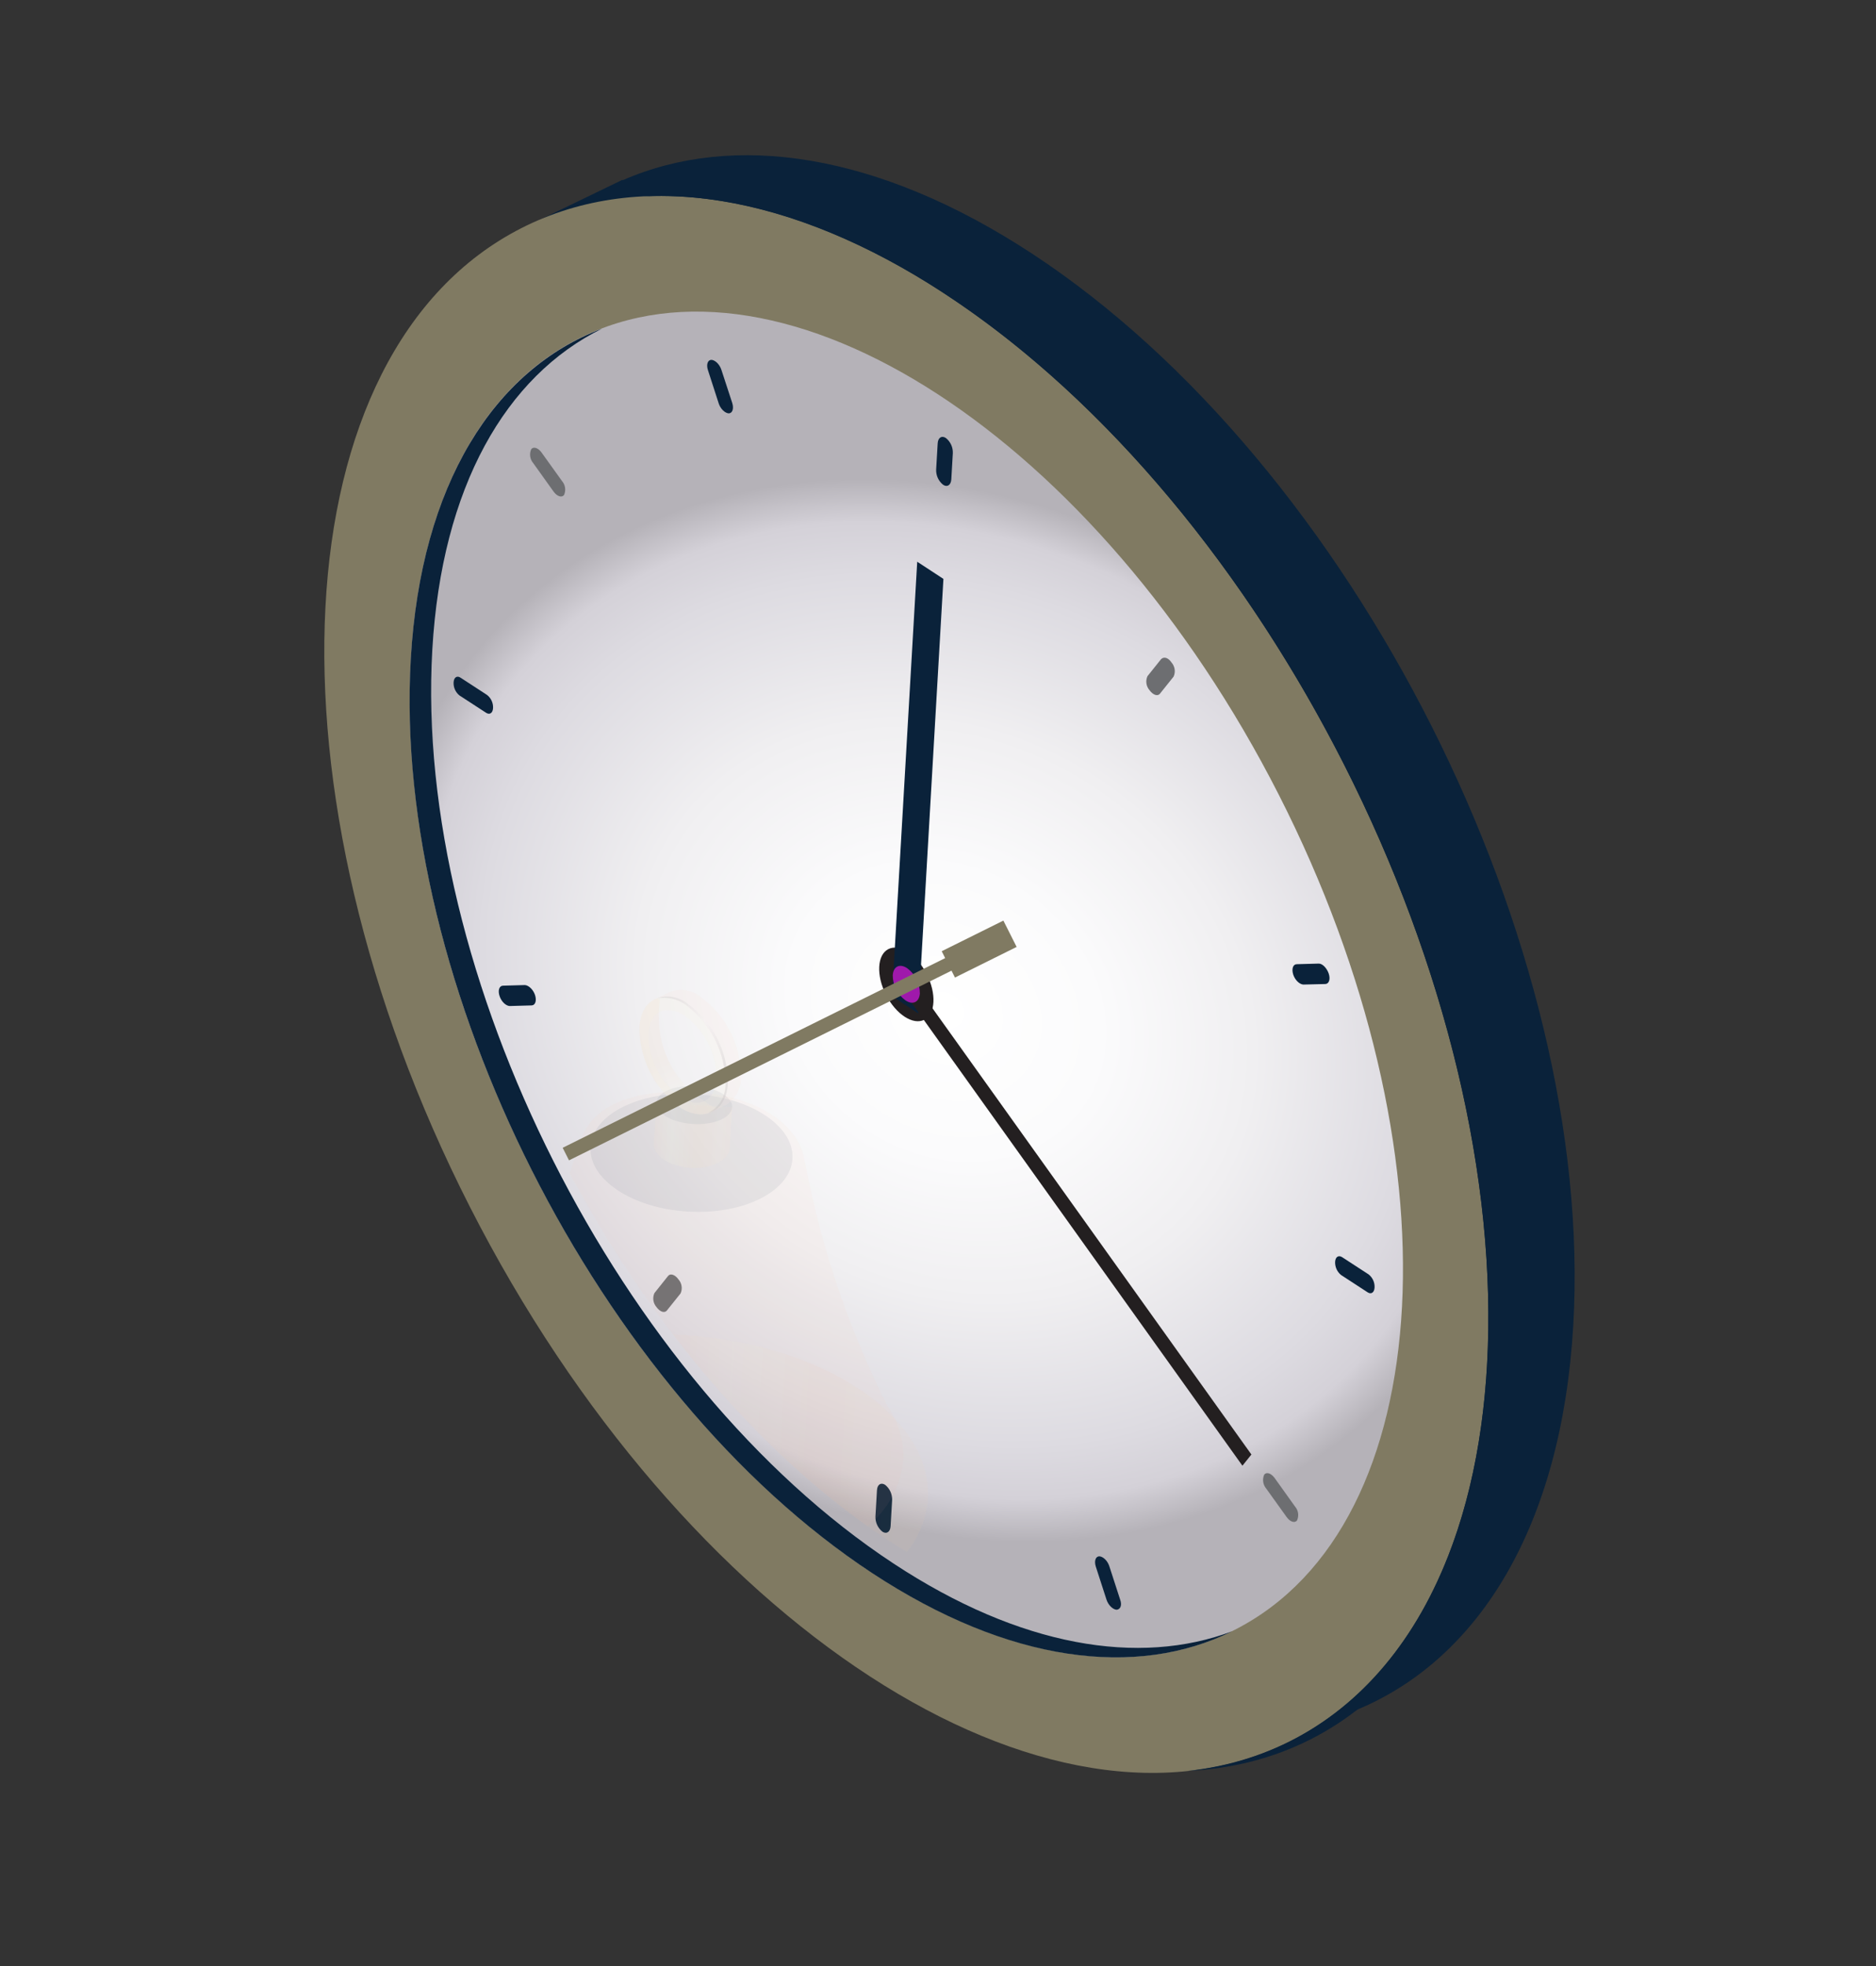 <svg width="168" height="176" viewBox="0 0 168 176" fill="none" xmlns="http://www.w3.org/2000/svg">
<rect x="0" y="0" width="168" height="176" fill="#333333" stroke="none"/>
<path d="M140.889 118.655C142.867 84.558 121.196 41.615 92.478 22.741C78.627 13.639 65.665 11.789 55.749 16.141L55.752 16.092L47.142 20.259L50.598 27.166C48.317 32.864 47.015 38.906 46.746 45.038C44.769 79.128 66.446 122.072 95.164 140.953C100.363 144.486 106.125 147.11 112.204 148.712L115.759 155.724L121.545 153.047C132.472 148.494 139.849 136.584 140.889 118.655Z" fill="#0a223a"/>
<path d="M115.644 155.826C137.232 144.832 139.294 105.608 120.252 68.219C101.209 30.829 68.272 9.432 46.684 20.426C25.097 31.421 23.034 70.644 42.077 108.034C61.12 145.423 94.057 166.821 115.644 155.826Z" fill="url(#paint0_linear)"/>
<path d="M110.587 145.896C129.007 136.515 130.766 103.045 114.516 71.139C98.267 39.234 70.161 20.974 51.741 30.356C33.322 39.737 31.562 73.207 47.812 105.112C64.061 137.018 92.167 155.277 110.587 145.896Z" fill="url(#paint1_radial)"/>
<path style="mix-blend-mode:color-dodge" d="M86.51 26.252C76.11 19.42 66.212 16.678 57.721 17.579C65.808 17.204 75.056 19.992 84.742 26.389C113.461 45.263 135.138 88.207 133.16 122.304C131.899 144.049 121.298 156.94 106.369 158.53C122.247 157.797 133.617 144.768 134.927 122.181C136.905 88.077 115.228 45.133 86.51 26.252Z" fill="#0a223a"/>
<path d="M80.032 139.977C55.524 123.874 37.029 87.217 38.715 58.149C39.56 43.58 45.301 33.665 53.909 29.421C44.244 33.083 37.695 43.345 36.788 58.973C35.1 88.069 53.597 124.698 78.104 140.822C90.341 148.866 101.76 150.267 110.339 146.035C102.014 149.17 91.361 147.433 80.032 139.977Z" fill="#0a223a"/>
<path d="M82.774 91.288C83.781 90.775 83.875 88.944 82.986 87.198C82.097 85.452 80.56 84.452 79.554 84.964C78.547 85.477 78.453 87.308 79.342 89.054C80.231 90.8 81.768 91.8 82.774 91.288Z" fill="#231F20"/>
<path d="M84.46 43.397C84.255 43.235 84.092 43.027 83.983 42.789C83.875 42.552 83.824 42.292 83.835 42.031L83.971 39.695C84.001 39.183 84.323 38.962 84.703 39.21C84.908 39.372 85.071 39.58 85.18 39.818C85.288 40.055 85.339 40.315 85.327 40.576L85.192 42.912C85.155 43.424 84.833 43.644 84.46 43.397Z" fill="#0a223a"/>
<path d="M79.023 137.117C78.819 136.953 78.656 136.743 78.547 136.504C78.439 136.266 78.388 136.005 78.399 135.743L78.534 133.407C78.564 132.895 78.886 132.682 79.266 132.922C79.471 133.086 79.634 133.296 79.742 133.534C79.851 133.773 79.901 134.034 79.891 134.296L79.755 136.631C79.718 137.143 79.396 137.357 79.023 137.117Z" fill="#0a223a"/>
<path d="M44.154 63.391C44.129 63.833 43.85 64.021 43.525 63.805L41.151 62.26C40.975 62.12 40.835 61.94 40.743 61.735C40.651 61.531 40.609 61.306 40.621 61.082V61.082C40.647 60.64 40.925 60.452 41.244 60.668L43.617 62.213C43.795 62.352 43.936 62.532 44.03 62.737C44.123 62.942 44.166 63.166 44.154 63.391Z" fill="#0a223a"/>
<path d="M123.096 115.266C123.07 115.708 122.792 115.896 122.473 115.688L120.1 114.142C119.923 114.001 119.783 113.82 119.69 113.614C119.597 113.408 119.553 113.183 119.563 112.957V112.957C119.588 112.522 119.867 112.334 120.192 112.543L122.566 114.088C122.742 114.228 122.882 114.408 122.974 114.613C123.067 114.818 123.108 115.042 123.096 115.266Z" fill="#0a223a"/>
<path d="M65.258 37.005C64.928 36.985 64.521 36.61 64.36 36.108L63.399 33.138C63.231 32.636 63.375 32.222 63.706 32.213C64.036 32.232 64.443 32.608 64.604 33.11L65.573 36.073C65.733 36.582 65.596 36.996 65.258 37.005Z" fill="#0a223a"/>
<path d="M99.999 144.105C99.67 144.086 99.262 143.717 99.094 143.215L98.133 140.246C97.972 139.744 98.109 139.329 98.447 139.321C98.777 139.34 99.185 139.708 99.345 140.217L100.306 143.18C100.495 143.683 100.353 144.069 99.999 144.105Z" fill="#0a223a"/>
<path d="M47.915 89.08C48.075 89.582 47.939 89.996 47.608 90.005L45.634 90.06C45.304 90.041 44.897 89.665 44.736 89.163C44.568 88.661 44.711 88.247 45.043 88.238L47.01 88.183C47.346 88.21 47.747 88.578 47.915 89.08Z" fill="#0a223a"/>
<path d="M118.991 87.158C119.159 87.66 119.015 88.081 118.684 88.09L116.717 88.138C116.38 88.119 115.98 87.751 115.812 87.248C115.651 86.739 115.788 86.325 116.119 86.316L118.093 86.261C118.424 86.252 118.816 86.655 118.991 87.158Z" fill="#0a223a"/>
<path d="M50.511 44.313C50.299 44.575 49.885 44.438 49.572 44.005L47.756 41.465C47.608 41.295 47.513 41.086 47.481 40.863C47.449 40.64 47.482 40.413 47.575 40.208V40.208C47.78 39.953 48.201 40.09 48.507 40.523L50.33 43.064C50.476 43.233 50.571 43.441 50.603 43.662C50.635 43.883 50.603 44.109 50.511 44.313V44.313Z" fill="#6D6E71"/>
<path d="M116.151 136.111C115.946 136.374 115.525 136.237 115.219 135.804L113.396 133.263C113.25 133.092 113.155 132.883 113.123 132.661C113.092 132.439 113.123 132.212 113.215 132.007V132.007C113.427 131.745 113.841 131.888 114.154 132.322L115.97 134.862C116.118 135.031 116.214 135.238 116.246 135.46C116.278 135.682 116.245 135.908 116.151 136.111Z" fill="#6D6E71"/>
<path d="M60.761 114.536C60.909 114.704 61.005 114.912 61.038 115.133C61.072 115.355 61.041 115.581 60.948 115.786L59.719 117.319C59.514 117.575 59.093 117.438 58.787 117.005C58.64 116.836 58.544 116.629 58.512 116.407C58.48 116.185 58.513 115.959 58.606 115.756L59.829 114.222C60.033 113.966 60.455 114.103 60.761 114.536Z" fill="#6D6E71"/>
<path d="M104.918 59.314C105.066 59.484 105.161 59.693 105.193 59.916C105.225 60.138 105.192 60.366 105.099 60.57L103.877 62.097C103.672 62.36 103.251 62.216 102.945 61.79C102.796 61.62 102.7 61.412 102.666 61.189C102.633 60.966 102.665 60.738 102.757 60.533L103.979 59.006C104.247 58.747 104.633 58.889 104.918 59.314Z" fill="#6D6E71"/>
<path d="M82.228 90.718L79.883 89.174L82.139 50.286L84.485 51.823L82.228 90.718Z" fill="#0a223a"/>
<g opacity="0.25">
<path opacity="0.25" d="M83.094 134.158C83.521 126.8 73.619 120.236 60.979 119.503L60.278 119.462C65.945 126.829 72.47 133.246 79.508 137.87C80.077 138.248 80.648 138.598 81.212 138.94C82.311 137.574 82.967 135.906 83.094 134.158V134.158Z" fill="url(#paint3_linear)"/>
<path opacity="0.25" d="M77.68 136.624C78.586 135.907 79.337 135.013 79.888 133.998C80.439 132.982 80.779 131.866 80.887 130.715C80.932 129.945 80.851 129.172 80.647 128.428C80.591 128.183 80.515 127.944 80.421 127.711C80.167 127.033 79.833 126.388 79.428 125.788C76.302 119.551 73.978 112.944 72.51 106.124L71.959 103.495C71.322 100.643 67.775 98.093 62.254 97.773C56.734 97.453 52.869 98.932 51.946 102.334L51.023 105.025C57.827 117.8 67.127 129.15 77.68 136.624Z" fill="url(#paint4_linear)"/>
<path opacity="0.25" d="M61.62 108.462C66.613 108.752 70.798 106.631 70.967 103.726C71.135 100.82 67.224 98.23 62.23 97.941C57.236 97.651 53.052 99.771 52.883 102.677C52.715 105.582 56.626 108.173 61.62 108.462Z" fill="#0a223a"/>
<path opacity="0.25" d="M65.561 99.119L58.778 98.726L58.567 102.373C58.503 103.467 59.974 104.439 61.847 104.548C63.72 104.657 65.286 103.861 65.35 102.767L65.561 99.119Z" fill="url(#paint6_linear)"/>
<path opacity="0.25" d="M65.561 99.119C65.507 100.059 63.948 100.729 62.075 100.62C60.202 100.512 58.724 99.666 58.778 98.726C58.833 97.786 60.399 97.117 62.272 97.225C64.145 97.334 65.614 98.207 65.561 99.119Z" fill="#0a223a"/>
<path opacity="0.25" d="M62.6 98.244C61.482 97.424 60.573 96.352 59.948 95.115C59.322 93.877 58.998 92.51 59.001 91.123C58.963 90.591 58.994 90.056 59.093 89.531C59.15 89.401 58.816 89.466 58.942 89.353C57.998 89.601 57.347 90.521 57.262 91.987C57.26 93.372 57.584 94.739 58.208 95.975C58.832 97.212 59.738 98.285 60.854 99.106C62.128 99.941 63.303 99.952 64.073 99.293C63.895 99.332 64.165 99.165 64.026 99.143C63.609 99.048 63.271 98.684 62.6 98.244Z" fill="url(#paint8_linear)"/>
<path opacity="0.25" d="M62.775 89.273C62.394 88.955 61.935 88.744 61.445 88.661C60.955 88.579 60.452 88.627 59.987 88.802C59.987 88.802 58.381 89.553 58.35 89.601C59.084 89.094 60.199 89.166 61.365 89.93C62.48 90.752 63.386 91.825 64.01 93.062C64.634 94.299 64.958 95.665 64.956 97.05C64.882 98.341 64.367 99.212 63.593 99.568C63.663 99.552 63.73 99.528 63.794 99.495L65.083 98.866C65.489 98.599 65.819 98.231 66.04 97.799C66.261 97.366 66.366 96.884 66.346 96.399C66.353 95.014 66.034 93.647 65.414 92.408C64.793 91.17 63.889 90.096 62.775 89.273V89.273Z" fill="url(#paint9_linear)"/>
<path opacity="0.25" d="M61.386 89.932C59.257 88.534 57.409 89.448 57.262 91.98C57.26 93.365 57.584 94.732 58.208 95.969C58.832 97.206 59.739 98.278 60.854 99.1C62.983 100.497 64.831 99.584 64.977 97.052C64.979 95.666 64.655 94.3 64.031 93.063C63.407 91.826 62.501 90.754 61.386 89.932V89.932ZM60.906 98.202C60.023 97.549 59.306 96.697 58.811 95.716C58.317 94.736 58.059 93.652 58.059 92.554C58.176 90.548 59.625 89.83 61.328 90.928C62.212 91.581 62.931 92.432 63.427 93.412C63.922 94.394 64.181 95.477 64.182 96.576C64.037 98.581 62.566 99.312 60.878 98.2L60.906 98.202Z" fill="url(#paint10_linear)"/>
<path style="mix-blend-mode:screen" opacity="0.25" d="M61.58 89.852C61.206 89.55 60.762 89.346 60.289 89.26C59.815 89.173 59.328 89.207 58.871 89.357C59.752 89.223 60.651 89.428 61.386 89.932C62.501 90.754 63.407 91.826 64.031 93.063C64.654 94.3 64.979 95.666 64.977 97.052C64.981 97.582 64.837 98.103 64.562 98.557C64.288 99.011 63.892 99.379 63.42 99.622C64.411 99.405 65.099 98.473 65.186 96.972C65.188 95.585 64.863 94.217 64.236 92.98C63.61 91.743 62.7 90.671 61.58 89.852V89.852Z" fill="url(#paint11_radial)"/>
</g>
<path d="M81.626 87.629L80.822 88.638L111.262 131.211L112.066 130.209L81.626 87.629Z" fill="#231F20"/>
<path d="M82.375 88.918C82.329 89.711 81.749 90.001 81.079 89.547C80.728 89.289 80.442 88.951 80.246 88.562C80.049 88.173 79.948 87.743 79.949 87.307C79.995 86.514 80.575 86.224 81.245 86.678C81.594 86.938 81.878 87.276 82.074 87.665C82.27 88.054 82.373 88.483 82.375 88.918Z" fill="url(#paint12_linear)"/>
<path d="M91.041 84.769L89.855 82.412L84.332 85.153L84.642 85.77L50.388 102.75L50.956 103.874L85.21 86.894L85.519 87.51L91.041 84.769Z" fill="url(#paint13_linear)"/>
<defs>
<linearGradient id="paint0_linear" x1="42.077" y1="108.034" x2="120.252" y2="68.219" gradientUnits="userSpaceOnUse">
<stop stop-color="#807a62"/>
<stop offset="1" stop-color="#807a62"/>
</linearGradient>
<radialGradient id="paint1_radial" cx="0" cy="0" r="1" gradientUnits="userSpaceOnUse" gradientTransform="translate(84.647 90.451) rotate(33.123) scale(53.28 45.772)">
<stop stop-color="white"/>
<stop offset="0.27" stop-color="#FBFBFC"/>
<stop offset="0.54" stop-color="#F0EFF1"/>
<stop offset="0.81" stop-color="#DDDBE1"/>
<stop offset="0.91" stop-color="#D4D1D8"/>
<stop offset="0.99" stop-color="#B5B2B8"/>
</radialGradient>
<radialGradient id="paint2_radial" cx="0" cy="0" r="1" gradientUnits="userSpaceOnUse" gradientTransform="translate(105.089 52.238) rotate(3.32) scale(57.053)">
<stop stop-color="white"/>
<stop offset="0.07" stop-color="#807a62"/>
<stop offset="0.16" stop-color="#807a62"/>
<stop offset="0.26" stop-color="#807a62"/>
<stop offset="0.37" stop-color="#545454"/>
<stop offset="0.47" stop-color="#353535"/>
<stop offset="0.59" stop-color="#1E1E1E"/>
<stop offset="0.7" stop-color="#0D0D0D"/>
<stop offset="0.84" stop-color="#030303"/>
<stop offset="1"/>
</radialGradient>
<linearGradient id="paint3_linear" x1="59.749" y1="128.574" x2="83.339" y2="129.942" gradientUnits="userSpaceOnUse">
<stop stop-color="#FFBB96"/>
<stop offset="0.23" stop-color="#FFFBC9"/>
<stop offset="0.54" stop-color="#F9B673"/>
<stop offset="0.65" stop-color="#FAB978"/>
<stop offset="0.79" stop-color="#FBC288"/>
<stop offset="0.94" stop-color="#FED1A1"/>
<stop offset="0.95" stop-color="#FED2A3"/>
</linearGradient>
<linearGradient id="paint4_linear" x1="10999.1" y1="8753.51" x2="12391.8" y2="8834.3" gradientUnits="userSpaceOnUse">
<stop stop-color="#FFBB96"/>
<stop offset="0.23" stop-color="#FFFBC9"/>
<stop offset="0.54" stop-color="#F9B673"/>
<stop offset="0.65" stop-color="#FAB978"/>
<stop offset="0.79" stop-color="#FBC288"/>
<stop offset="0.94" stop-color="#FED1A1"/>
<stop offset="0.95" stop-color="#FED2A3"/>
</linearGradient>
<linearGradient id="paint5_linear" x1="72.207" y1="93.987" x2="53.492" y2="110.75" gradientUnits="userSpaceOnUse">
<stop offset="0.04" stop-color="#FFBA78"/>
<stop offset="0.4" stop-color="#FFC987"/>
<stop offset="1" stop-color="#FEECA8"/>
</linearGradient>
<linearGradient id="paint6_linear" x1="58.648" y1="101.568" x2="65.319" y2="101.955" gradientUnits="userSpaceOnUse">
<stop stop-color="#FFBB96"/>
<stop offset="0.23" stop-color="#FFFBC9"/>
<stop offset="0.54" stop-color="#F9B673"/>
<stop offset="0.64" stop-color="#F9B876"/>
<stop offset="0.72" stop-color="#FABE81"/>
<stop offset="0.81" stop-color="#FCC993"/>
<stop offset="0.86" stop-color="#FED2A3"/>
<stop offset="0.97" stop-color="#FFC28C"/>
</linearGradient>
<linearGradient id="paint7_linear" x1="2663.61" y1="852.291" x2="2635.96" y2="900.591" gradientUnits="userSpaceOnUse">
<stop offset="0.04" stop-color="#FFBA78"/>
<stop offset="0.4" stop-color="#FFC987"/>
<stop offset="1" stop-color="#FEECA8"/>
</linearGradient>
<linearGradient id="paint8_linear" x1="62.197" y1="99.726" x2="57.666" y2="90.483" gradientUnits="userSpaceOnUse">
<stop stop-color="#FFBB96"/>
<stop offset="0.23" stop-color="#FFFBC9"/>
<stop offset="0.54" stop-color="#F0AA65"/>
<stop offset="0.77" stop-color="#F3AE6A"/>
<stop offset="0.99" stop-color="#F9B775"/>
</linearGradient>
<linearGradient id="paint9_linear" x1="3115.35" y1="2117.6" x2="3195.07" y2="2252.61" gradientUnits="userSpaceOnUse">
<stop stop-color="#FFBB96"/>
<stop offset="0.23" stop-color="#FFFBC9"/>
<stop offset="0.54" stop-color="#F9B673"/>
<stop offset="0.65" stop-color="#FAB978"/>
<stop offset="0.79" stop-color="#FBC288"/>
<stop offset="0.94" stop-color="#FED1A1"/>
<stop offset="0.95" stop-color="#FED2A3"/>
</linearGradient>
<linearGradient id="paint10_linear" x1="3006.49" y1="2090.44" x2="2874.59" y2="2134.22" gradientUnits="userSpaceOnUse">
<stop offset="0.04" stop-color="#FFA98C"/>
<stop offset="0.32" stop-color="#FFB892"/>
<stop offset="0.86" stop-color="#FEE1A3"/>
<stop offset="1" stop-color="#FEECA8"/>
</linearGradient>
<radialGradient id="paint11_radial" cx="0" cy="0" r="1" gradientUnits="userSpaceOnUse" gradientTransform="translate(63.139 91.371) rotate(3.32) scale(4.321)">
<stop stop-color="white"/>
<stop offset="1"/>
</radialGradient>
<linearGradient id="paint12_linear" x1="883.658" y1="1360.73" x2="892.681" y2="1361.25" gradientUnits="userSpaceOnUse">
<stop offset="0.04" stop-color="#9F19AB"/>
<stop offset="0.24" stop-color="#AE25B1"/>
<stop offset="0.65" stop-color="#D744BF"/>
<stop offset="1" stop-color="#FF63CE"/>
</linearGradient>
<linearGradient id="paint13_linear" x1="11370.9" y1="13540.2" x2="13603" y2="13669.6" gradientUnits="userSpaceOnUse">
<stop offset="0.04" stop-color="#807a62"/>
<stop offset="0.24" stop-color="#807a62"/>
<stop offset="0.65" stop-color="#807a62"/>
<stop offset="1" stop-color="#FF63CE"/>
</linearGradient>
</defs>
</svg>
